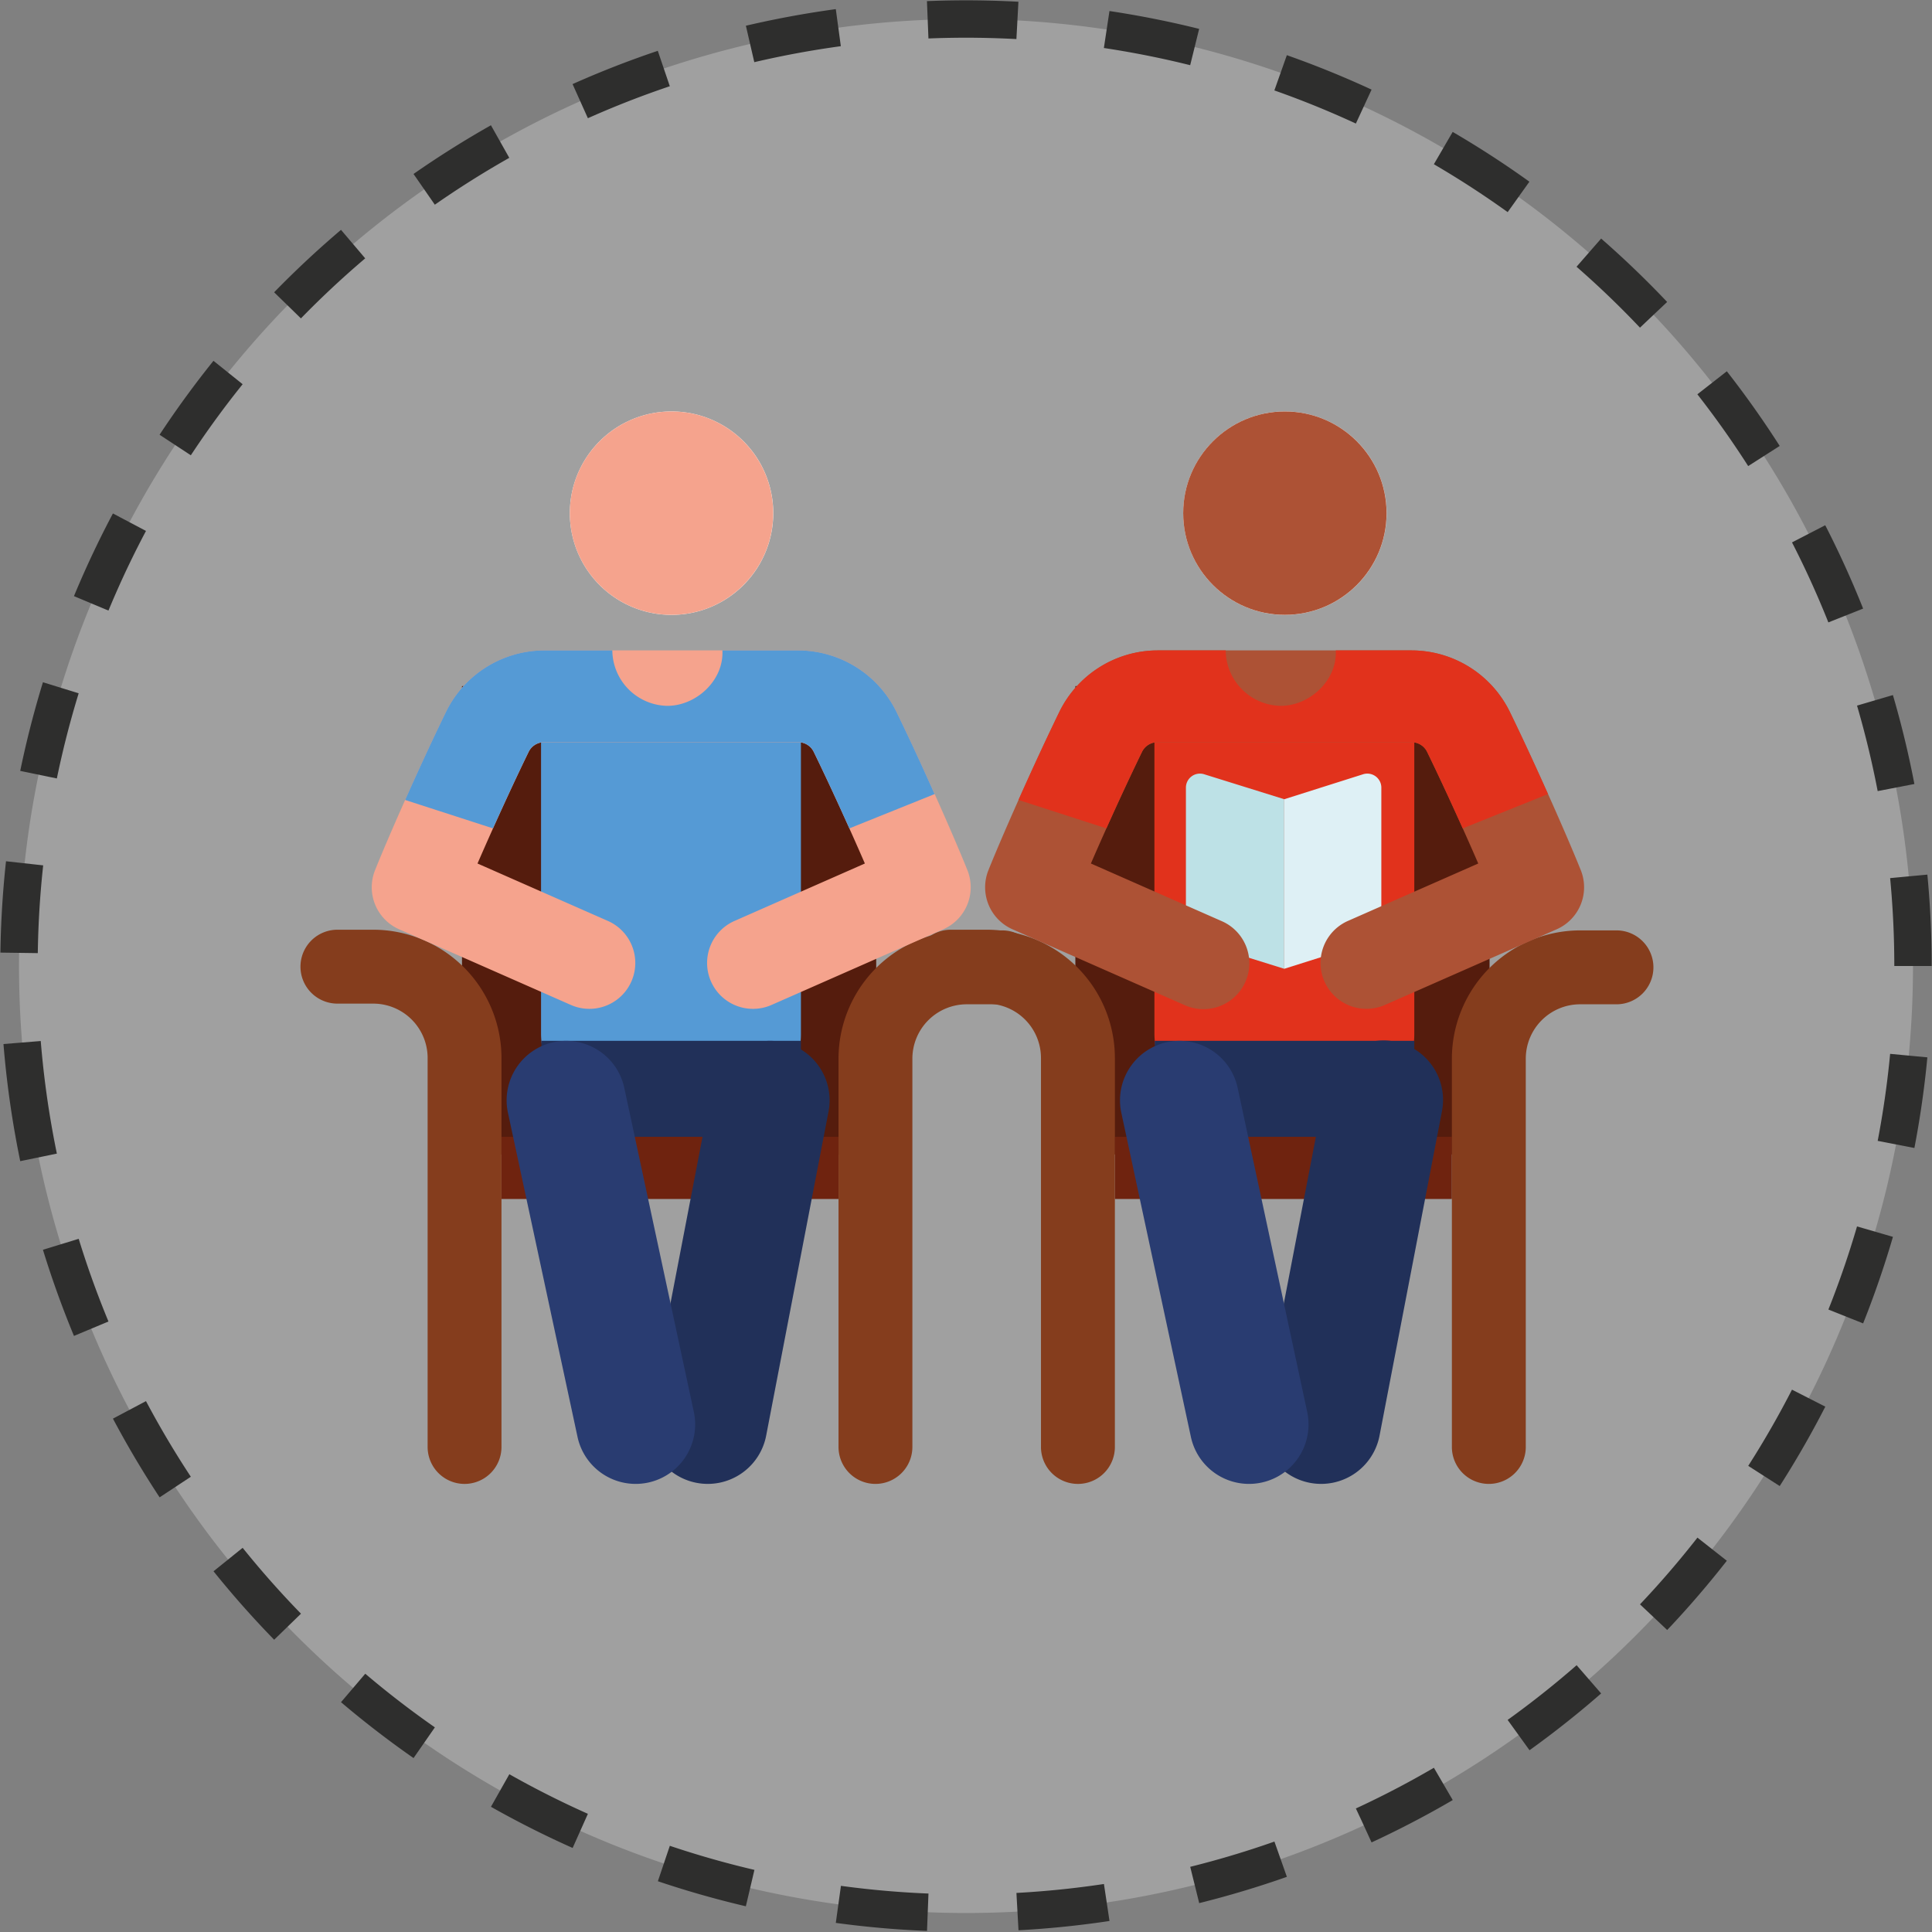 <svg xmlns="http://www.w3.org/2000/svg" width="258.304" height="258.307" viewBox="0 0 258.304 258.307"><rect x="0" y="0" width="258.304" height="258.307" fill="#808080" stroke="none"/><defs><style>.a,.f{fill:#fff;}.a{opacity:0.25;}.b{fill:none;stroke:#2e2e2d;stroke-miterlimit:10;stroke-width:5px;stroke-dasharray:12;}.c{fill:#551c0d;}.d{fill:#6f230f;}.e{fill:#853d1d;}.g{fill:#e1321c;}.h{fill:#bde1e6;}.i{fill:#def0f5;}.j{fill:#ad5235;}.k{fill:#213059;}.l{fill:#293c71;}.m{fill:#559ad5;}.n{fill:#f5a38d;}</style></defs><g transform="translate(-1500.054 -1009.067)"><g transform="translate(1502.574 1011.587)"><path class="a" d="M1504.544,1160.348a126.611,126.611,0,1,1,146.791,102.535A126.608,126.608,0,0,1,1504.544,1160.348Z" transform="translate(-1502.573 -1011.587)"/><path class="b" d="M1504.544,1160.348a126.611,126.611,0,1,1,146.791,102.535A126.608,126.608,0,0,1,1504.544,1160.348Z" transform="translate(-1502.573 -1011.587)"/></g><g transform="translate(1540.231 1064.079)"><rect class="c" width="55.379" height="62.614" transform="translate(103.596 36.719)"/><rect class="d" width="45.054" height="8.31" transform="translate(108.88 96.979)"/><g transform="translate(82.006 69.291)"><path class="e" d="M1707.828,1272.248a4.941,4.941,0,0,1-4.94-4.941V1215.3a7.274,7.274,0,0,0-7.265-7.266h-4.788a4.94,4.94,0,0,1,0-9.881h4.788a17.165,17.165,0,0,1,17.146,17.146v52.006A4.941,4.941,0,0,1,1707.828,1272.248Z" transform="translate(-1685.895 -1198.155)"/><path class="e" d="M1801.029,1272.294a4.94,4.94,0,0,1-4.94-4.941v-51.917a17.165,17.165,0,0,1,17.146-17.146h4.788a4.941,4.941,0,1,1,0,9.881h-4.788a7.274,7.274,0,0,0-7.266,7.266v51.917A4.94,4.94,0,0,1,1801.029,1272.294Z" transform="translate(-1724.159 -1198.202)"/></g><path class="f" d="M1754.654,1092a13.6,13.6,0,1,1-13.595,13.6,13.6,13.6,0,0,1,13.595-13.6" transform="translate(-1623.045 -1092.003)"/><path class="g" d="M1758.775,1206.649h-12.344a11.268,11.268,0,0,1-11.268-11.268h0v-45.034h34.745v45.17h0A11.133,11.133,0,0,1,1758.775,1206.649Z" transform="translate(-1620.997 -1112.262)"/><path class="h" d="M1754.765,1192.273l-13.15-4.1v-20.121a1.876,1.876,0,0,1,2.433-1.79l10.717,3.34v22.669Z" transform="translate(-1623.238 -1117.76)"/><path class="i" d="M1761.76,1192.273l12.978-4.1v-20.121a1.875,1.875,0,0,0-2.432-1.79l-10.546,3.34v22.669Z" transform="translate(-1630.233 -1117.76)"/><g transform="translate(91.538 0)"><circle class="j" cx="13.595" cy="13.595" r="13.595" transform="translate(26.475)"/><path class="j" d="M1780.133,1170.331c-1.781-4.454-5.943-13.88-9.5-21.195a14.647,14.647,0,0,0-13.1-8.192h-34a14.648,14.648,0,0,0-13.1,8.193c-3.585,7.375-7.732,16.772-9.5,21.194a6.137,6.137,0,0,0,3.223,7.9l22.96,10.114a6.138,6.138,0,1,0,4.948-11.233l-17.432-7.678c1.981-4.566,4.525-10.169,6.838-14.926a2.3,2.3,0,0,1,2.057-1.286h34a2.3,2.3,0,0,1,2.058,1.286c2.292,4.715,4.849,10.343,6.838,14.926L1749,1177.109a6.137,6.137,0,1,0,4.949,11.233l22.96-10.114A6.138,6.138,0,0,0,1780.133,1170.331Z" transform="translate(-1700.498 -1108.997)"/></g><path class="g" d="M1773.01,1149.136a14.647,14.647,0,0,0-13.1-8.192h-10.159c0,.017,0,.033,0,.05.178,3.975-3.51,7.361-7.36,7.361a7.489,7.489,0,0,1-7.36-7.361c0-.017,0-.033,0-.05h-9.129a14.648,14.648,0,0,0-13.1,8.193c-1.866,3.84-3.764,7.964-5.473,11.8l11.747,3.8c2.006-4.47,3.493-7.617,4.766-10.235a2.3,2.3,0,0,1,2.057-1.286h34a2.3,2.3,0,0,1,2.058,1.287c1.269,2.609,2.761,5.771,4.765,10.234l11.4-4.587C1775.992,1155.371,1774.348,1151.887,1773.01,1149.136Z" transform="translate(-1611.336 -1108.997)"/><g transform="translate(114.214 84.144)"><path class="k" d="M1763.573,1280.005a7.953,7.953,0,0,1-6.307-9.313l8.338-43.328a7.953,7.953,0,1,1,15.619,3.006l-8.337,43.328A7.953,7.953,0,0,1,1763.573,1280.005Z" transform="translate(-1742.836 -1220.911)"/><rect class="k" width="34.697" height="12.831"/></g><path class="l" d="M1737.59,1273.864l-9.3-43.328a7.953,7.953,0,0,1,15.552-3.338l9.3,43.328a7.953,7.953,0,1,1-15.552,3.338Z" transform="translate(-1618.548 -1136.766)"/><rect class="c" width="55.379" height="62.614" transform="translate(21.59 36.719)"/><rect class="d" width="45.054" height="8.31" transform="translate(26.875 96.979)"/><g transform="translate(0 69.291)"><path class="e" d="M1582.2,1272.248a4.941,4.941,0,0,1-4.94-4.941V1215.3a7.274,7.274,0,0,0-7.266-7.266H1565.2a4.94,4.94,0,0,1,0-9.881h4.788a17.166,17.166,0,0,1,17.146,17.146v52.005A4.94,4.94,0,0,1,1582.2,1272.248Z" transform="translate(-1560.264 -1198.155)"/><path class="e" d="M1675.4,1272.294a4.941,4.941,0,0,1-4.94-4.941v-51.917a17.166,17.166,0,0,1,17.146-17.146h4.789a4.941,4.941,0,0,1,0,9.881H1687.6a7.274,7.274,0,0,0-7.265,7.266v51.917A4.941,4.941,0,0,1,1675.4,1272.294Z" transform="translate(-1598.529 -1198.202)"/></g><path class="f" d="M1629.023,1092a13.6,13.6,0,1,1-13.595,13.6,13.595,13.595,0,0,1,13.595-13.6" transform="translate(-1579.419 -1092.003)"/><path class="m" d="M1633.144,1206.649H1620.8a11.268,11.268,0,0,1-11.268-11.268h0v-45.034h34.745v45.17h0A11.133,11.133,0,0,1,1633.144,1206.649Z" transform="translate(-1577.372 -1112.262)"/><g transform="translate(9.533 0)"><circle class="n" cx="13.595" cy="13.595" r="13.595" transform="translate(26.475)"/><path class="n" d="M1654.5,1170.331c-1.781-4.454-5.943-13.88-9.5-21.195a14.647,14.647,0,0,0-13.1-8.192h-34a14.647,14.647,0,0,0-13.1,8.193c-3.586,7.375-7.732,16.772-9.5,21.194a6.138,6.138,0,0,0,3.224,7.9l22.96,10.114a6.137,6.137,0,0,0,4.948-11.233l-17.432-7.678c1.981-4.566,4.526-10.169,6.838-14.926a2.3,2.3,0,0,1,2.057-1.286h34a2.3,2.3,0,0,1,2.057,1.286c2.293,4.715,4.849,10.343,6.837,14.926l-17.431,7.679a6.137,6.137,0,1,0,4.948,11.233l22.96-10.114A6.138,6.138,0,0,0,1654.5,1170.331Z" transform="translate(-1574.868 -1108.997)"/></g><path class="m" d="M1647.379,1149.136a14.649,14.649,0,0,0-13.1-8.192h-10.159c0,.017,0,.033,0,.05.178,3.975-3.51,7.361-7.36,7.361a7.489,7.489,0,0,1-7.36-7.361c0-.017,0-.033,0-.05h-9.128a14.647,14.647,0,0,0-13.1,8.193c-1.867,3.84-3.765,7.964-5.474,11.8l11.747,3.8c2.007-4.47,3.493-7.617,4.766-10.235a2.3,2.3,0,0,1,2.058-1.286h34a2.3,2.3,0,0,1,2.057,1.287c1.269,2.609,2.762,5.771,4.766,10.234l11.4-4.587C1650.361,1155.371,1648.717,1151.887,1647.379,1149.136Z" transform="translate(-1567.711 -1108.997)"/><g transform="translate(32.208 84.144)"><path class="k" d="M1637.943,1280.005a7.953,7.953,0,0,1-6.307-9.313l8.337-43.328a7.953,7.953,0,1,1,15.62,3.006l-8.338,43.328A7.952,7.952,0,0,1,1637.943,1280.005Z" transform="translate(-1617.206 -1220.911)"/><rect class="k" width="34.697" height="12.831"/></g><path class="l" d="M1611.96,1273.864l-9.3-43.328a7.953,7.953,0,0,1,15.552-3.338l9.3,43.328a7.953,7.953,0,1,1-15.552,3.338Z" transform="translate(-1574.924 -1136.766)"/></g></g></svg>